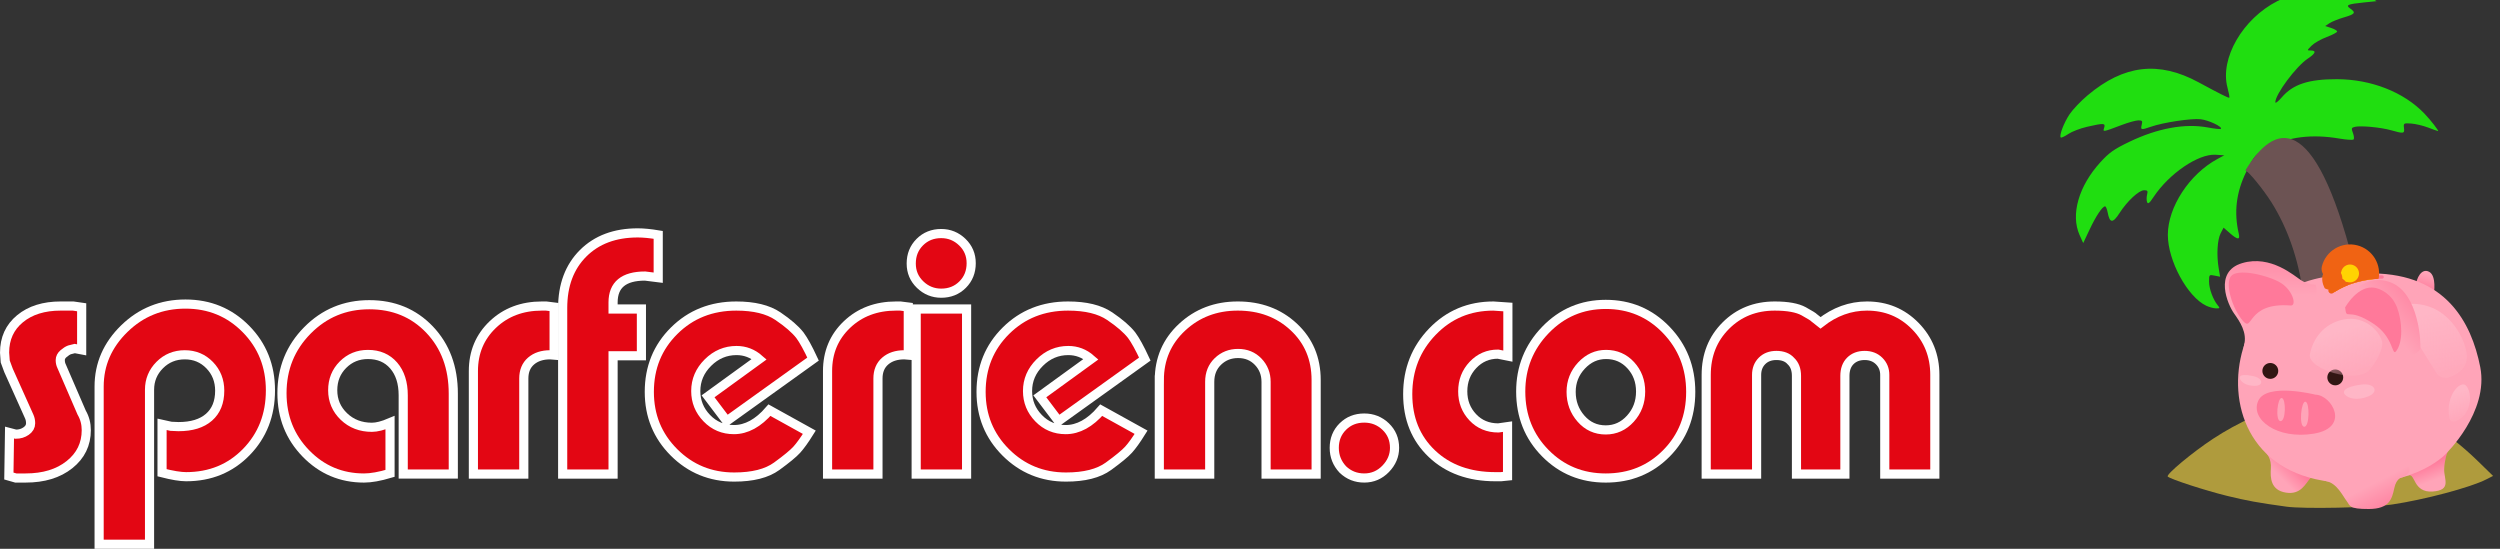 <?xml version="1.0" encoding="utf-8"?>
<!-- Generator: Adobe Illustrator 16.0.0, SVG Export Plug-In . SVG Version: 6.00 Build 0)  -->
<!DOCTYPE svg PUBLIC "-//W3C//DTD SVG 1.1//EN" "http://www.w3.org/Graphics/SVG/1.1/DTD/svg11.dtd">
<svg version="1.1" id="Ebene_1" xmlns="http://www.w3.org/2000/svg" xmlns:xlink="http://www.w3.org/1999/xlink" x="0px" y="0px"
	 width="546.348px" height="119.938px" viewBox="-34.234 -44.825 546.348 119.938"
	 enable-background="new -34.234 -44.825 546.348 119.938" xml:space="preserve">
<rect x="-34.234" y="-44.825" width="546.348" height="119.938" fill="#333333" stroke="none"/>
<g id="layer1" transform="translate(0,27.638)">
	<g id="layer1-9" transform="matrix(0.723,0,0,0.723,2906.097,3458.097)">
		<g id="layer1-2" transform="matrix(0.786,0,0,0.786,-2414.047,-4243.136)">
		</g>
		<path id="path2999" fill="#AF9B3D" d="M-3375.728-4730.061c-8.526-1.174-11.987-1.804-17.85-3.238
			c-6.669-1.634-17.24-5.071-18.033-5.863c-0.599-0.599,7.438-7.297,13.705-11.422c7.547-4.968,16.521-8.989,23.532-10.54
			c8.38-2.134,17.478-2.352,25.934-0.546c10.422,2.226,20.725,8.242,30.61,17.873l4.56,4.444l-2.125,1.081
			c-4.728,2.403-18.649,6.11-28.311,7.541C-3350.359-4729.747-3370.41-4729.328-3375.728-4730.061L-3375.728-4730.061z"/>
		<path id="path2995" fill="#20DE10" d="M-3399.938-4790.774c-5.698-2.673-11.643-13.622-11.643-21.443
			c0-8.399,6.523-18.373,15.004-22.943l2.053-1.107l-2.613-0.166c-5.231-0.333-14.078,5.696-18.785,12.806
			c-1.235,1.865-1.668,2.203-1.931,1.512c-0.188-0.488-0.189-1.496-0.003-2.24c0.288-1.145,0.151-1.353-0.889-1.353
			c-1.581,0-5.11,3.275-7.434,6.897c-2.03,3.165-2.968,3.117-3.59-0.183c-0.188-1.012-0.542-1.841-0.785-1.841
			c-0.807,0-2.745,2.909-4.687,7.03l-1.918,4.07l-1.094-2.425c-2.767-6.137-0.281-14.823,6.302-22.027
			c2.654-2.906,4.091-3.921,8.663-6.122c8.65-4.163,16.9-5.669,23.85-4.358c1.984,0.374,3.732,0.557,3.882,0.405
			c0.601-0.6-3.652-2.624-6.106-2.906c-2.773-0.318-11.292,0.963-15.01,2.26c-2.994,1.042-3.202,1.001-2.809-0.565
			c0.293-1.171,0.16-1.354-1-1.354c-0.737,0-2.995,0.625-5.02,1.389c-5.828,2.201-5.751,2.189-5.329,0.856
			c0.455-1.434-0.058-1.464-5.129-0.311c-2.059,0.469-4.633,1.455-5.72,2.193s-2.108,1.21-2.271,1.047
			c-0.538-0.537,0.918-4.379,2.652-6.997c0.942-1.422,3.396-4.002,5.455-5.735c10.988-9.25,21.49-10.477,33.583-3.93
			c6.623,3.584,9.084,4.814,9.269,4.63c0.108-0.109-0.143-1.473-0.561-3.032c-2.362-8.817,4.587-20.841,15.135-26.186
			c8.031-4.071,23.032-4.576,28.418-0.958l1.499,1.007l-3.699,0.376c-5.084,0.516-5.748,0.805-4.245,1.859
			c1.776,1.244,1.462,1.686-1.879,2.656c-1.679,0.489-3.648,1.279-4.378,1.756l-1.324,0.868l1.807,0.584
			c0.993,0.32,1.806,0.803,1.806,1.072s-1.41,1.014-3.132,1.657c-1.726,0.643-3.79,1.825-4.591,2.625
			c-1.431,1.431-1.437,1.457-0.251,1.457c1.791,0,1.468,0.894-0.88,2.448c-3.54,2.341-9.827,10.785-9.827,13.196
			c0,0.437,0.88-0.232,1.954-1.487c3.38-3.949,8.117-5.505,16.692-5.482c10.346,0.028,20.207,3.907,26.415,10.391
			c1.922,2.009,4.479,5.301,4.117,5.301c-0.096,0-1.439-0.482-2.987-1.071c-1.548-0.588-3.863-1.136-5.144-1.218
			c-2.253-0.144-2.325-0.1-2.156,1.341c0.201,1.729-0.072,1.778-3.88,0.694c-3.137-0.891-9.231-1.463-10.986-1.03
			c-1.03,0.254-1.091,0.455-0.568,1.846c0.327,0.859,0.411,1.741,0.192,1.96c-0.22,0.22-2.102,0.106-4.182-0.25
			c-8.366-1.434-15.45-0.575-21.586,2.619c-3.871,2.015-4.271,2.462-6.746,7.563c-2.971,6.118-3.679,12.131-2.186,18.545
			c0.457,1.958-0.346,1.91-2.708-0.166l-1.885-1.654l-0.885,1.711c-0.998,1.93-1.264,6.518-0.607,10.474l0.439,2.649l-1.668-0.334
			c-1.64-0.327-1.671-0.295-1.671,1.801c0,2.161,1.207,5.449,2.634,7.179c0.708,0.857,0.658,0.946-0.518,0.927
			c-0.718-0.012-2.034-0.365-2.929-0.784H-3399.938z"/>
		<path id="path3006" fill="#6C5353" d="M-3373.309-4756.143l1.215-5.948c4.635-22.7,1.706-44.224-8.15-59.934
			c-2.518-4.01-7.144-9.638-7.924-9.638c8.826-14.544,20.818-18.534,32.682,27.96c3.461,11.515,2.48,29.163,3.983,40.918
			C-3347.597-4747.328-3377.762-4753.065-3373.309-4756.143L-3373.309-4756.143z"/>
	</g>
</g>
<g>
	<path fill="#E30613" stroke="#FFFFFF" stroke-width="2" stroke-miterlimit="10" d="M-16.386,31.632l-1.512-0.288l-1.152,0.289
		c-0.384,0.144-0.816,0.421-1.296,0.831c-0.48,0.409-0.72,0.878-0.72,1.407c0,0.481,0.092,0.915,0.279,1.299l4.401,10.177
		c0.672,1.156,1.008,2.432,1.008,3.826c0,3.08-1.224,5.596-3.672,7.543c-2.448,1.949-5.641,2.922-9.576,2.922h-2.16l-1.512-0.432
		l0.144-9.504l1.368,0.359c0.864,0,1.62-0.229,2.268-0.686s0.972-1.021,0.972-1.697c0-0.527-0.097-1.01-0.288-1.443l-4.536-10.104
		l-0.72-1.948l-0.144-1.95c0-3.079,1.123-5.545,3.369-7.398s5.209-2.78,8.89-2.78c0.908,0,1.816,0,2.725,0
		c0.859,0.144,1.481,0.239,1.864,0.286V31.632z"/>
	<path fill="#E30613" stroke="#FFFFFF" stroke-width="2" stroke-miterlimit="10" d="M-12.571,39.649
		c0-4.854,1.836-9.072,5.508-12.653c3.672-3.581,8.124-5.372,13.356-5.372c5.231,0,9.636,1.812,13.212,5.436
		c3.575,3.625,5.364,8.1,5.364,13.428c0,5.375-1.753,9.863-5.256,13.463c-3.504,3.602-7.896,5.4-13.176,5.4
		c-1.249,0-3-0.287-5.256-0.863V47.906l1.944,0.432l1.656,0.072c2.88,0,5.1-0.686,6.66-2.054c1.56-1.367,2.34-3.3,2.34-5.796
		c0-2.208-0.732-4.068-2.196-5.58c-1.465-1.512-3.276-2.268-5.436-2.268c-2.16,0-3.985,0.746-5.472,2.236
		c-1.489,1.491-2.232,3.294-2.232,5.409v33.756h-11.016V39.649z"/>
	<path fill="#E30613" stroke="#FFFFFF" stroke-width="2" stroke-miterlimit="10" d="M45.316,59.64
		c-4.992,0-9.229-1.791-12.708-5.375c-3.48-3.582-5.22-7.971-5.22-13.165c0-5.387,1.847-9.955,5.544-13.706
		c3.696-3.75,8.208-5.627,13.536-5.627c5.328,0,9.721,1.812,13.176,5.436c3.455,3.625,5.184,8.292,5.184,14.004v17.567H53.885
		V41.569c0-2.736-0.697-4.908-2.088-6.517c-1.393-1.607-3.266-2.412-5.617-2.412c-2.158,0-3.984,0.749-5.471,2.242
		c-1.488,1.495-2.232,3.352-2.232,5.569c0,2.268,0.816,4.184,2.447,5.75c1.633,1.566,3.672,2.352,6.121,2.352
		c1.055,0,2.375-0.336,3.959-1.008v11.082C48.748,59.3,46.851,59.64,45.316,59.64z"/>
	<path fill="#E30613" stroke="#FFFFFF" stroke-width="2" stroke-miterlimit="10" d="M69.22,36.268c0-4.088,1.415-7.479,4.248-10.172
		c2.831-2.693,6.408-4.04,10.728-4.04h0.937l1.728,0.217v10.511l-0.864-0.072c-1.728,0-3.12,0.457-4.176,1.368
		c-1.056,0.912-1.584,2.185-1.584,3.816v20.881H69.221L69.22,36.268L69.22,36.268z"/>
	<path fill="#E30613" stroke="#FFFFFF" stroke-width="2" stroke-miterlimit="10" d="M88.731,22.488
		c0-4.992,1.487-8.975,4.464-11.952c2.976-2.976,6.959-4.464,11.952-4.464c1.247,0,2.735,0.144,4.464,0.432v9.36l-2.88-0.36
		c-4.656,0-6.984,1.92-6.984,5.76v1.44h6.192v10.224h-6.192v25.849H88.731V22.488z"/>
	<path fill="#E30613" stroke="#FFFFFF" stroke-width="2" stroke-miterlimit="10" d="M124.586,47.183l-4.082-5.397l11.178-8.111
		c-1.437-1.265-3.089-1.898-4.957-1.898c-2.394,0-4.478,0.881-6.249,2.643c-1.771,1.762-2.657,3.832-2.657,6.211
		c0,2.287,0.802,4.261,2.407,5.927s3.582,2.5,5.932,2.5c2.731,0,5.318-1.416,7.764-4.248l8.712,4.828
		c-1.057,1.691-1.969,2.961-2.736,3.807c-0.769,0.848-2.232,2.055-4.392,3.625c-2.16,1.57-5.253,2.355-9.28,2.355
		c-5.18,0-9.567-1.797-13.164-5.391c-3.597-3.594-5.395-8.001-5.395-13.223c0-5.317,1.812-9.773,5.437-13.366
		c3.623-3.593,8.147-5.39,13.572-5.39c3.888,0,6.923,0.74,9.107,2.219s3.78,2.863,4.788,4.15c0.815,1.098,1.775,2.838,2.88,5.224
		L124.586,47.183z"/>
	<path fill="#E30613" stroke="#FFFFFF" stroke-width="2" stroke-miterlimit="10" d="M146.619,36.268
		c0-4.088,1.415-7.479,4.248-10.172c2.831-2.693,6.408-4.04,10.728-4.04h0.937l1.728,0.217v10.511l-0.864-0.072
		c-1.728,0-3.12,0.457-4.176,1.368c-1.056,0.912-1.584,2.185-1.584,3.816v20.881H146.62L146.619,36.268L146.619,36.268z"/>
	<path fill="#E30613" stroke="#FFFFFF" stroke-width="2" stroke-miterlimit="10" d="M171.459,6.216c1.775,0,3.312,0.625,4.607,1.872
		c1.296,1.249,1.944,2.784,1.944,4.608c0,1.872-0.624,3.433-1.872,4.68c-1.249,1.249-2.808,1.872-4.68,1.872
		c-1.776,0-3.313-0.624-4.608-1.872c-1.296-1.248-1.944-2.783-1.944-4.608c0-1.872,0.624-3.432,1.872-4.68
		C168.026,6.841,169.587,6.216,171.459,6.216z M177.003,22.704v36.073h-11.017V22.704H177.003z"/>
	<path fill="#E30613" stroke="#FFFFFF" stroke-width="2" stroke-miterlimit="10" d="M197.089,47.183l-4.082-5.397l11.178-8.111
		c-1.437-1.265-3.089-1.898-4.957-1.898c-2.394,0-4.478,0.881-6.249,2.643c-1.771,1.762-2.656,3.832-2.656,6.211
		c0,2.287,0.801,4.261,2.406,5.927s3.582,2.5,5.932,2.5c2.731,0,5.318-1.416,7.765-4.248l8.712,4.828
		c-1.057,1.691-1.969,2.961-2.736,3.807c-0.769,0.848-2.232,2.055-4.392,3.625c-2.16,1.57-5.253,2.355-9.28,2.355
		c-5.18,0-9.566-1.797-13.164-5.391c-3.597-3.594-5.395-8.001-5.395-13.223c0-5.317,1.812-9.773,5.437-13.366
		c3.623-3.593,8.147-5.39,13.572-5.39c3.888,0,6.923,0.74,9.106,2.219c2.185,1.479,3.78,2.863,4.789,4.15
		c0.814,1.098,1.774,2.838,2.879,5.224L197.089,47.183z"/>
	<path fill="#E30613" stroke="#FFFFFF" stroke-width="2" stroke-miterlimit="10" d="M219.121,38.225
		c0-4.599,1.656-8.443,4.969-11.534c3.313-3.089,7.367-4.635,12.168-4.635c4.896,0,8.976,1.521,12.24,4.563
		c3.264,3.042,4.896,6.911,4.896,11.606v20.552h-10.942V38.616c0-1.728-0.576-3.191-1.729-4.392c-1.15-1.2-2.616-1.8-4.393-1.8
		c-1.729,0-3.192,0.576-4.394,1.728s-1.8,2.641-1.8,4.464v20.161h-11.016V38.225L219.121,38.225z"/>
	<path fill="#E30613" stroke="#FFFFFF" stroke-width="2" stroke-miterlimit="10" d="M263.905,46.535
		c1.824,0,3.387,0.621,4.683,1.863c1.296,1.24,1.941,2.793,1.941,4.652c0,1.719-0.646,3.248-1.941,4.584s-2.856,2.004-4.683,2.004
		c-1.824,0-3.384-0.621-4.68-1.861c-1.249-1.336-1.872-2.912-1.872-4.727c0-1.861,0.623-3.412,1.872-4.654
		C260.474,47.156,262.033,46.535,263.905,46.535z"/>
	<path fill="#E30613" stroke="#FFFFFF" stroke-width="2" stroke-miterlimit="10" d="M295.297,33l-2.16-0.432
		c-2.16,0-3.985,0.788-5.472,2.361c-1.489,1.574-2.232,3.499-2.232,5.776c0,2.229,0.731,4.115,2.196,5.666
		c1.463,1.551,3.321,2.324,5.58,2.324l2.016-0.287v10.799l-1.44,0.146h-1.224c-5.713,0-10.332-1.672-13.86-5.014
		c-3.525-3.342-5.292-7.684-5.292-13.021c0-5.387,1.803-9.943,5.4-13.67s8.039-5.591,13.32-5.591l3.168,0.217V33z"/>
	<path fill="#E30613" stroke="#FFFFFF" stroke-width="2" stroke-miterlimit="10" d="M316.68,21.696
		c5.229,0,9.636,1.852,13.212,5.555c3.575,3.704,5.364,8.224,5.364,13.561c0,5.386-1.776,9.872-5.328,13.454
		c-3.553,3.584-7.968,5.375-13.248,5.375c-5.232,0-9.637-1.813-13.212-5.445c-3.576-3.629-5.364-8.116-5.364-13.454
		c0-5.241,1.801-9.727,5.4-13.454C307.103,23.56,311.496,21.696,316.68,21.696z M309.12,40.812c0,2.267,0.72,4.22,2.158,5.858
		c1.439,1.639,3.239,2.459,5.399,2.459c2.112,0,3.912-0.82,5.399-2.459c1.486-1.639,2.23-3.615,2.23-5.932
		c0-2.266-0.72-4.182-2.159-5.749c-1.438-1.566-3.24-2.351-5.398-2.351c-2.064,0-3.854,0.808-5.364,2.423
		C309.876,36.679,309.12,38.595,309.12,40.812z"/>
	<path fill="#E30613" stroke="#FFFFFF" stroke-width="2" stroke-miterlimit="10" d="M338.639,37.104
		c0-4.32,1.428-7.908,4.284-10.764c2.854-2.855,6.419-4.284,10.689-4.284c2.832,0,4.943,0.385,6.336,1.152
		c1.394,0.768,2.16,1.249,2.307,1.44l1.367,1.08c3.118-2.448,6.504-3.672,10.15-3.672c4.176,0,7.691,1.453,10.548,4.356
		c2.855,2.904,4.284,6.469,4.284,10.692v21.673H377.66V37.104c0-1.199-0.406-2.208-1.224-3.024
		c-0.814-0.816-1.872-1.224-3.168-1.224s-2.34,0.396-3.132,1.188s-1.188,1.884-1.188,3.276v21.457h-10.583V37.32
		c0-1.392-0.406-2.472-1.224-3.24c-0.72-0.816-1.776-1.224-3.168-1.224c-1.296,0-2.34,0.396-3.132,1.188s-1.188,1.813-1.188,3.06
		v21.673h-11.016L338.639,37.104L338.639,37.104z"/>
</g>
<linearGradient id="SVGID_1_" gradientUnits="userSpaceOnUse" x1="504.799" y1="77.285" x2="503.783" y2="73.389" gradientTransform="matrix(0.999 0.034 0.034 -0.999 -10.462 75.09)">
	<stop  offset="0" style="stop-color:#FFA4B8"/>
	<stop  offset="1" style="stop-color:#FF799A"/>
</linearGradient>
<path fill="url(#SVGID_1_)" d="M497.661,19.358c0,0,0.641-3.876-1.023-4.78c-1.664-0.904-2.832,1.391-2.941,3.186
	C493.588,19.558,497.661,19.358,497.661,19.358z"/>
<linearGradient id="SVGID_2_" gradientUnits="userSpaceOnUse" x1="473.658" y1="32.018" x2="476.622" y2="35.151" gradientTransform="matrix(0.999 0.034 0.034 -0.999 -10.462 75.09)">
	<stop  offset="0" style="stop-color:#FFA4B8"/>
	<stop  offset="1" style="stop-color:#FF799A"/>
</linearGradient>
<path fill="url(#SVGID_2_)" d="M461.215,54.47c0,0,0.981,1.05,0.828,3.079c-0.154,2.028-0.053,4.743,3.264,5.279
	c3.316,0.537,4.271-1.959,5.408-3.201C471.851,58.387,467.424,51.293,461.215,54.47z"/>
<linearGradient id="SVGID_3_" gradientUnits="userSpaceOnUse" x1="507.464" y1="32.199" x2="505.94" y2="35.841" gradientTransform="matrix(0.999 0.034 0.034 -0.999 -10.462 75.09)">
	<stop  offset="0" style="stop-color:#FFA4B8"/>
	<stop  offset="1" style="stop-color:#FF799A"/>
</linearGradient>
<path fill="url(#SVGID_3_)" d="M500.615,54.014c0,0-0.629,1.604-0.701,3.722c-0.071,2.116,1.709,4.579-2.538,4.858
	c-4.246,0.278-3.767-3.987-5.227-3.534c-1.46,0.451-1.032-4.25,2.509-6.248C498.2,50.815,501.616,51.404,500.615,54.014z"/>
<path fill="#FFA4B8" d="M500.196,54.442c0,0,9.55-9.166,7.599-19.063c-1.951-9.897-7.615-20.258-23.455-20.459
	c-15.839-0.2-24.721,4.328-28.35,16.322c-3.628,11.993,1.196,27.071,19.004,29.204C492.801,62.579,500.196,54.442,500.196,54.442z"
	/>
<linearGradient id="SVGID_4_" gradientUnits="userSpaceOnUse" x1="470.276" y1="71.613" x2="470.05" y2="85.607" gradientTransform="matrix(0.999 0.034 0.034 -0.999 -10.462 75.09)">
	<stop  offset="0" style="stop-color:#FFA4B8"/>
	<stop  offset="1" style="stop-color:#FF799A"/>
</linearGradient>
<path fill="url(#SVGID_4_)" d="M471.814,17.404c0,0-1.625-0.017-3.117-0.949c-1.494-0.932-6.659-5.667-12.958-3.771
	c-6.299,1.897-3.07,9.124-1.778,10.948c1.295,1.823,2.963,4.232,2.214,7.022c-0.747,2.791,4.177-0.199,8.237-2.853
	C473.898,21.601,471.814,17.404,471.814,17.404z"/>
<path fill="#FF799A" d="M466.391,21.936c1.373,0.106,0.46-3.582-2.62-5.192c-3.081-1.611-9.147-2.921-10.468-1.185
	c-1.319,1.737,0.351,7.13,2.634,9.749C458.221,27.929,456.626,21.182,466.391,21.936z"/>
<linearGradient id="SVGID_5_" gradientUnits="userSpaceOnUse" x1="493.505" y1="30.643" x2="497.316" y2="23.783" gradientTransform="matrix(0.999 0.034 0.034 -0.999 -10.462 75.09)">
	<stop  offset="0" style="stop-color:#FFA4B8"/>
	<stop  offset="1" style="stop-color:#FF799A"/>
</linearGradient>
<path fill="url(#SVGID_5_)" d="M490.821,59.475c0,0-1.306,0.026-1.808,2.381c-0.505,2.356-1.053,4.54-5.562,4.556
	c-4.51,0.016-4.06-0.73-4.871-1.775c-0.813-1.045-2.103-3.871-4.421-4.3s-6.146-6.397,3.455-7.172
	C487.216,52.389,495.933,57.123,490.821,59.475z"/>
<path fill="#FF799A" d="M486.343,16.073c0,0-0.043,0-0.123,0c-0.081,0-0.203,0.002-0.359,0.008c-0.311,0.01-0.754,0.034-1.286,0.086
	c-0.267,0.025-0.555,0.058-0.858,0.1c-0.304,0.039-0.622,0.091-0.952,0.149c-0.327,0.059-0.666,0.125-1.007,0.204
	c-0.342,0.076-0.686,0.163-1.026,0.258c-0.343,0.094-0.681,0.2-1.011,0.309c-0.164,0.058-0.325,0.114-0.486,0.171
	c-0.158,0.061-0.315,0.121-0.469,0.18c-0.153,0.063-0.302,0.125-0.449,0.186c-0.144,0.065-0.284,0.129-0.422,0.191
	c-0.271,0.131-0.526,0.254-0.757,0.38c-0.058,0.031-0.114,0.06-0.17,0.089c-0.054,0.031-0.105,0.062-0.158,0.091
	c-0.103,0.059-0.201,0.115-0.292,0.168c-0.18,0.113-0.337,0.209-0.465,0.292c-0.25,0.17-0.394,0.267-0.394,0.267l-0.02,0.014
	c-0.299,0.202-0.704,0.124-0.906-0.174c-0.201-0.298-0.125-0.704,0.174-0.907c0.009-0.005,0.019-0.012,0.027-0.018
	c0,0,0.163-0.098,0.447-0.271c0.143-0.084,0.32-0.179,0.521-0.293c0.103-0.052,0.213-0.107,0.327-0.166
	c0.058-0.029,0.117-0.06,0.178-0.09c0.06-0.029,0.122-0.058,0.187-0.088c0.256-0.123,0.537-0.242,0.835-0.368
	c0.15-0.058,0.304-0.119,0.462-0.181c0.159-0.057,0.322-0.115,0.486-0.173c0.167-0.055,0.336-0.111,0.507-0.166
	c0.174-0.051,0.348-0.103,0.524-0.155c0.354-0.097,0.714-0.19,1.076-0.271c0.362-0.083,0.727-0.154,1.086-0.216
	c0.36-0.063,0.716-0.114,1.06-0.159c0.345-0.043,0.678-0.078,0.993-0.104c0.316-0.026,0.617-0.045,0.893-0.059
	c0.555-0.025,1.016-0.027,1.342-0.021c0.162,0.002,0.29,0.007,0.378,0.011c0.09,0.004,0.138,0.007,0.138,0.007
	c0.197,0.01,0.35,0.179,0.339,0.376c-0.01,0.191-0.169,0.34-0.357,0.34H486.343z"/>
<path fill="#FF799A" d="M471.789,41.427c0,0-10.681-2.703-12.508,1.337c-1.829,4.039,4.104,8.531,12.158,7.18
	C479.492,48.592,475.358,41.505,471.789,41.427z"/>
<circle fill="#311613" cx="476.113" cy="37.652" r="1.735"/>
<circle fill="#311613" cx="461.918" cy="36.236" r="1.735"/>
<path fill="#FFB6C6" d="M478.228,41.4c0,0-1.564-1.445,3.495-2.168c3.063-0.438,4.07,1.599,1.577,2.584
	C480.806,42.801,478.902,42.209,478.228,41.4z"/>
<path fill="#FFB6C6" d="M455.29,37.958c0,0-0.695-1.359,2.887-0.593c2.17,0.462,2.342,2.084,0.421,2.129
	C456.677,39.539,455.544,38.669,455.29,37.958z"/>
<path fill="#FFA4B8" d="M469.325,48.439c1.177,0.058,1.234-5.271,0.28-5.476S468.11,48.378,469.325,48.439z"/>
<path fill="#FFA4B8" d="M464.149,47.211c1.178,0.054,1.237-4.866,0.283-5.054C463.479,41.967,462.934,47.157,464.149,47.211z"/>
<linearGradient id="SVGID_6_" gradientUnits="userSpaceOnUse" x1="504.877" y1="68.848" x2="509.657" y2="56.477" gradientTransform="matrix(0.999 0.034 0.034 -0.999 -10.462 75.09)">
	<stop  offset="0" style="stop-color:#FFB6C6"/>
	<stop  offset="1" style="stop-color:#FFB6C6;stop-opacity:0.3"/>
</linearGradient>
<path fill="url(#SVGID_6_)" d="M491.817,21.625l1.053,7.107c0.11,0.747,0.843,1.635,1.628,1.975l3.874,6.206
	c0.489,0.628,1.573,0.972,2.41,0.764c0,0,4.51-1.122,4.068-5.05C504.408,28.697,500.311,20.881,491.817,21.625z"/>
<linearGradient id="SVGID_7_" gradientUnits="userSpaceOnUse" x1="495.548" y1="66.515" x2="505.381" y2="75.114" gradientTransform="matrix(0.999 0.034 0.034 -0.999 -10.462 75.09)">
	<stop  offset="0" style="stop-color:#FFA4B8"/>
	<stop  offset="1" style="stop-color:#FF799A"/>
</linearGradient>
<path fill="url(#SVGID_7_)" d="M478.93,20.11c0,0,3.646-5.473,9.404-3.174c6.107,2.436,6.55,13.404,6.348,14.379
	c-0.203,0.975-2.754,2.577-5.6,1.051c-3.809-2.042-2.109-6.97-9.593-8.756C476.541,22.906,477.854,20.985,478.93,20.11z"/>
<path fill="#FF799A" d="M478.265,22.366c0,0,2.791-5.051,6.574-4.285c1.045,0.212,3.634,1.219,4.803,4.359
	c1.119,3.006,1.341,7.549-0.252,9.506c-0.917,1.127-0.479-3.105-4.931-6.023C478.614,22.089,478.639,25.461,478.265,22.366z"/>
<linearGradient id="SVGID_8_" gradientUnits="userSpaceOnUse" x1="511.339" y1="51.436" x2="513.213" y2="46.587" gradientTransform="matrix(0.999 0.034 0.034 -0.999 -10.462 75.09)">
	<stop  offset="0" style="stop-color:#FFB6C6"/>
	<stop  offset="1" style="stop-color:#FFB6C6;stop-opacity:0.3"/>
</linearGradient>
<path fill="url(#SVGID_8_)" d="M504.83,45.156c1.059-1.937,0.959-4.55-0.162-5.729c-1.12-1.179-4.455,1.955-3.645,6.973
	C501.34,48.361,503.999,46.676,504.83,45.156z"/>
<linearGradient id="SVGID_9_" gradientUnits="userSpaceOnUse" x1="473.942" y1="78.373" x2="477.288" y2="69.711" gradientTransform="matrix(0.998 0.067 0.067 -0.998 -0.883 73.882)">
	<stop  offset="0" style="stop-color:#FFB6C6"/>
	<stop  offset="1" style="stop-color:#FFB6C6;stop-opacity:0.3"/>
</linearGradient>
<path fill="url(#SVGID_9_)" d="M486.335,29.774c-0.58-2.198-3.731-5.654-8.299-4.795c-4.565,0.86-6.869,4.427-7.464,7.623
	c-0.597,3.193,10.055,6.536,12.973,3.45C485.036,34.474,486.728,31.264,486.335,29.774z"/>
<g>
	<g>
		<defs>
			<path id="SVGID_10_" d="M486.373,15.357c0,0-0.049-0.003-0.139-0.007c-0.081-0.003-0.201-0.008-0.352-0.011
				c0.868-0.676,1.404-1.859,1-2.924c-1.402-3.696-5.377-5.477-9.159-4.783c-1.743,0.32-3.477,1.528-4.218,3.156
				c-0.623,1.369-0.661,2.798-1.077,4.22c-0.423,1.446,0.497,3.008,1.932,3.403c0.099,0.027,0.196,0.045,0.295,0.061
				c-0.062,0.186-0.041,0.395,0.077,0.569c0.202,0.298,0.607,0.376,0.906,0.174l0.02-0.014c0,0,0.144-0.097,0.394-0.267
				c0.129-0.083,0.285-0.179,0.465-0.292c0.091-0.053,0.189-0.109,0.292-0.168c0.053-0.03,0.104-0.06,0.158-0.091
				c0.056-0.029,0.112-0.059,0.17-0.089c0.23-0.125,0.486-0.25,0.757-0.38c0.138-0.062,0.278-0.125,0.422-0.191
				c0.147-0.061,0.296-0.123,0.449-0.186c0.153-0.06,0.311-0.12,0.469-0.18c0.161-0.057,0.323-0.114,0.486-0.171
				c0.33-0.109,0.669-0.214,1.011-0.309c0.341-0.095,0.685-0.182,1.026-0.258c0.341-0.078,0.68-0.145,1.007-0.204
				c0.329-0.058,0.647-0.109,0.952-0.149c0.304-0.042,0.592-0.075,0.858-0.1c0.532-0.052,0.977-0.076,1.286-0.086
				c0.156-0.006,0.278-0.007,0.359-0.008c0.08,0,0.123,0,0.123,0h0.012c0.189,0,0.347-0.149,0.357-0.34
				C486.722,15.536,486.571,15.367,486.373,15.357z"/>
		</defs>
		<clipPath id="SVGID_11_">
			<use xlink:href="#SVGID_10_"  overflow="visible"/>
		</clipPath>
		<g clip-path="url(#SVGID_11_)">
			<path fill="#F06313" d="M479.865,9.749c-0.065-0.008-0.133-0.017-0.199-0.023c-2.788-0.256-5.261,1.865-5.525,4.739
				c-0.264,2.874,1.78,5.411,4.567,5.667c0.067,0.006,0.134,0.01,0.201,0.014c0.066,0.009,0.133,0.017,0.199,0.023
				c0.068,0.006,0.134,0.01,0.201,0.013c0.065,0.009,0.134,0.017,0.199,0.024c0.067,0.005,0.134,0.01,0.201,0.013
				c0.066,0.009,0.132,0.017,0.199,0.023c2.787,0.257,5.26-1.865,5.525-4.739c0.263-2.873-1.781-5.411-4.568-5.667
				c-0.067-0.006-0.135-0.009-0.2-0.012c-0.065-0.01-0.133-0.018-0.2-0.024c-0.066-0.006-0.133-0.01-0.2-0.014
				c-0.066-0.009-0.133-0.017-0.2-0.024C479.998,9.756,479.932,9.753,479.865,9.749z"/>
			<circle fill="#FFD302" cx="479.344" cy="14.943" r="5.224"/>
			
				<path fill="none" stroke="#F06313" stroke-width="4.397" stroke-linecap="round" stroke-linejoin="round" stroke-miterlimit="10" d="
				M475.319,13.923c0.561-2.223,2.818-3.571,5.04-3.009c2.223,0.56,3.571,2.816,3.01,5.04c-0.561,2.223-2.817,3.57-5.04,3.01"/>
			
				<path fill="none" stroke="#F06313" stroke-width="4.397" stroke-linecap="round" stroke-linejoin="round" stroke-miterlimit="10" d="
				M475.457,15.973c0,0-0.129,1.187,1.158,2.059"/>
		</g>
	</g>
</g>
</svg>
